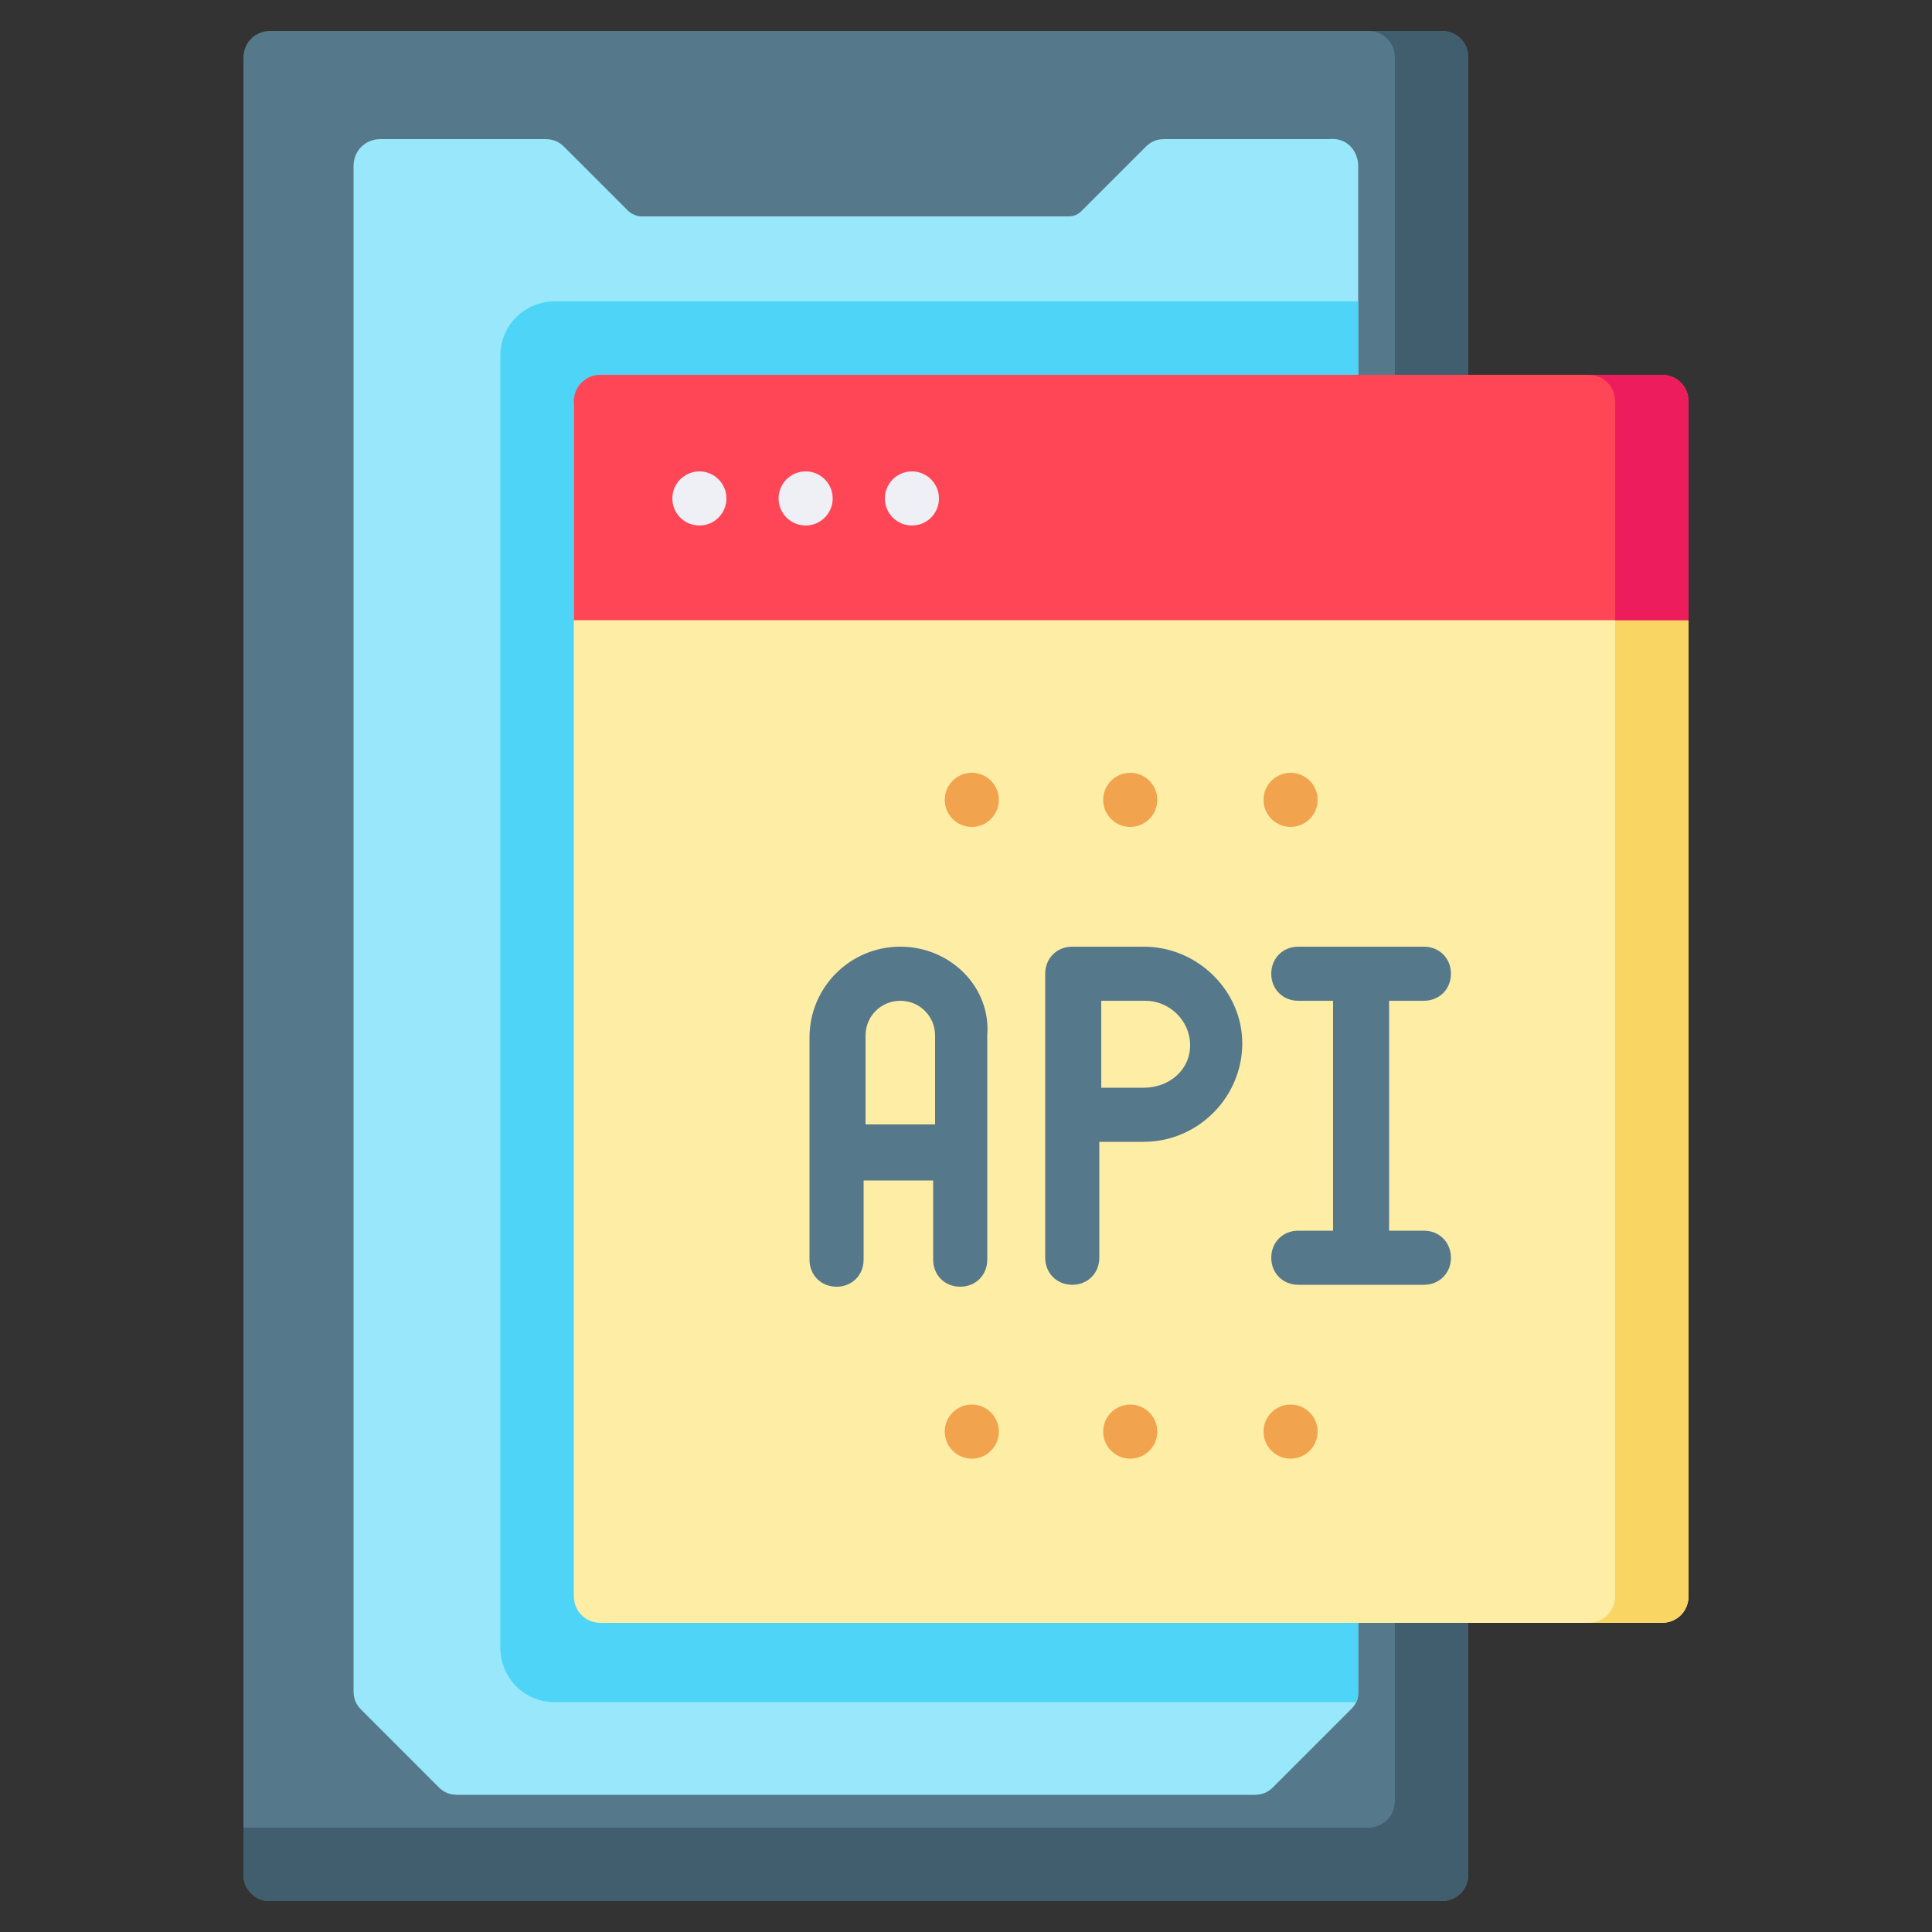 <?xml version="1.0" encoding="utf-8"?>
<!-- Generator: Adobe Illustrator 25.4.1, SVG Export Plug-In . SVG Version: 6.00 Build 0)  -->
<svg version="1.1" id="Layer_1" xmlns="http://www.w3.org/2000/svg" xmlns:xlink="http://www.w3.org/1999/xlink" x="0px" y="0px"
	 width="100px" height="100px" viewBox="0 0 100 100" style="enable-background:new 0 0 100 100;" xml:space="preserve">
<rect x="0" y="0" width="100" height="100" fill="#333333" stroke="none"/>
<style type="text/css">
	.st0{fill:#56788B;}
	.st1{fill:#415E6F;}
	.st2{fill:#99E7FA;}
	.st3{fill:#4DD4F7;}
	.st4{fill:#FDEDA5;}
	.st5{fill:#F9D564;}
	.st6{fill:#FF4656;}
	.st7{fill:#ED1D5D;}
	.st8{fill:#EEF0F5;}
	.st9{fill:#F2A34E;}
</style>
<g>
	<g>
		<g>
			<path class="st0" d="M76,3V97c0,0.8-0.6,1.4-1.4,1.4H14c-0.4,0-0.7-0.1-1-0.4c-0.3-0.3-0.4-0.6-0.4-1V3c0-0.8,0.6-1.4,1.4-1.4
				h60.6C75.4,1.6,76,2.2,76,3z"/>
			<path class="st1" d="M76,3V97c0,0.8-0.6,1.4-1.4,1.4H14c-0.4,0-0.7-0.1-1-0.4c-0.3-0.3-0.4-0.6-0.4-1v-2.4h58.2
				c0.8,0,1.4-0.6,1.4-1.4V3c0-0.8-0.6-1.4-1.4-1.4h3.8C75.4,1.6,76,2.2,76,3z"/>
			<path class="st2" d="M70.3,8.6v78.9c0,0.2,0,0.4-0.1,0.6c-0.1,0.2-0.2,0.3-0.3,0.4l-4,4c-0.3,0.3-0.6,0.4-1,0.4H23.7
				c-0.4,0-0.7-0.1-1-0.4l-4-4c-0.3-0.3-0.4-0.6-0.4-1V8.6c0-0.8,0.6-1.4,1.4-1.4h8.5c0.4,0,0.7,0.1,1,0.4l3.3,3.3
				c0.2,0.2,0.5,0.3,0.7,0.3h22.1c0.3,0,0.5-0.1,0.7-0.3l3.3-3.3c0.3-0.3,0.6-0.4,1-0.4h8.5C69.7,7.1,70.3,7.8,70.3,8.6z"/>
			<path class="st3" d="M70.3,15.6v71.9c0,0.2,0,0.4-0.1,0.6H28.7c-1.6,0-2.8-1.3-2.8-2.8V18.4c0-1.6,1.3-2.8,2.8-2.8L70.3,15.6z"/>
		</g>
		<path class="st4" d="M87.4,32.1v50.5c0,0.8-0.6,1.4-1.4,1.4H31.1c-0.8,0-1.4-0.6-1.4-1.4V20.8l53.9,10.6L87.4,32.1z"/>
		<path class="st5" d="M87.4,32.1v50.5c0,0.8-0.6,1.4-1.4,1.4h-3.8c0.8,0,1.4-0.6,1.4-1.4V31.4L87.4,32.1z"/>
		<path class="st6" d="M87.4,20.8v11.3H29.7V20.8c0-0.8,0.6-1.4,1.4-1.4H86C86.8,19.4,87.4,20,87.4,20.8z"/>
		<path class="st7" d="M87.4,20.8v11.3h-3.8V20.8c0-0.8-0.6-1.4-1.4-1.4H86C86.8,19.4,87.4,20,87.4,20.8z"/>
		<g>
			<path class="st0" d="M59.2,49h-3.7c-0.8,0-1.4,0.6-1.4,1.4v14.7c0,0.8,0.6,1.4,1.4,1.4c0.8,0,1.4-0.6,1.4-1.4v-6h2.3
				c2.8,0,5.1-2.3,5.1-5.1C64.3,51.3,62,49,59.2,49L59.2,49z M59.2,56.3H57v-4.5h2.3c1.2,0,2.3,1,2.3,2.3S60.5,56.3,59.2,56.3
				L59.2,56.3z"/>
			<path class="st0" d="M46.6,49c-2.6,0-4.7,2.1-4.7,4.7v11.5c0,0.8,0.6,1.4,1.4,1.4c0.8,0,1.4-0.6,1.4-1.4v-4.1h3.6v4.1
				c0,0.8,0.6,1.4,1.4,1.4s1.4-0.6,1.4-1.4V53.6C51.3,51.1,49.2,49,46.6,49L46.6,49z M44.8,58.2v-4.6c0-1,0.8-1.8,1.8-1.8
				c1,0,1.8,0.8,1.8,1.8v4.6H44.8z"/>
			<path class="st0" d="M73.7,63.7h-1.8V51.8h1.8c0.8,0,1.4-0.6,1.4-1.4S74.5,49,73.7,49h-6.5c-0.8,0-1.4,0.6-1.4,1.4
				s0.6,1.4,1.4,1.4H69v11.9h-1.8c-0.8,0-1.4,0.6-1.4,1.4s0.6,1.4,1.4,1.4h6.5c0.8,0,1.4-0.6,1.4-1.4S74.5,63.7,73.7,63.7z"/>
		</g>
		<g>
			<g>
				<circle class="st8" cx="36.2" cy="25.8" r="1.4"/>
				<circle class="st8" cx="41.7" cy="25.8" r="1.4"/>
				<circle class="st8" cx="47.2" cy="25.8" r="1.4"/>
			</g>
		</g>
	</g>
	<g>
		<g>
			<circle class="st9" cx="50.3" cy="41.4" r="1.4"/>
			<circle class="st9" cx="58.5" cy="41.4" r="1.4"/>
			<circle class="st9" cx="66.8" cy="41.4" r="1.4"/>
		</g>
		<g>
			<circle class="st9" cx="50.3" cy="74.1" r="1.4"/>
			<circle class="st9" cx="58.5" cy="74.1" r="1.4"/>
			<circle class="st9" cx="66.8" cy="74.1" r="1.4"/>
		</g>
	</g>
</g>
</svg>
